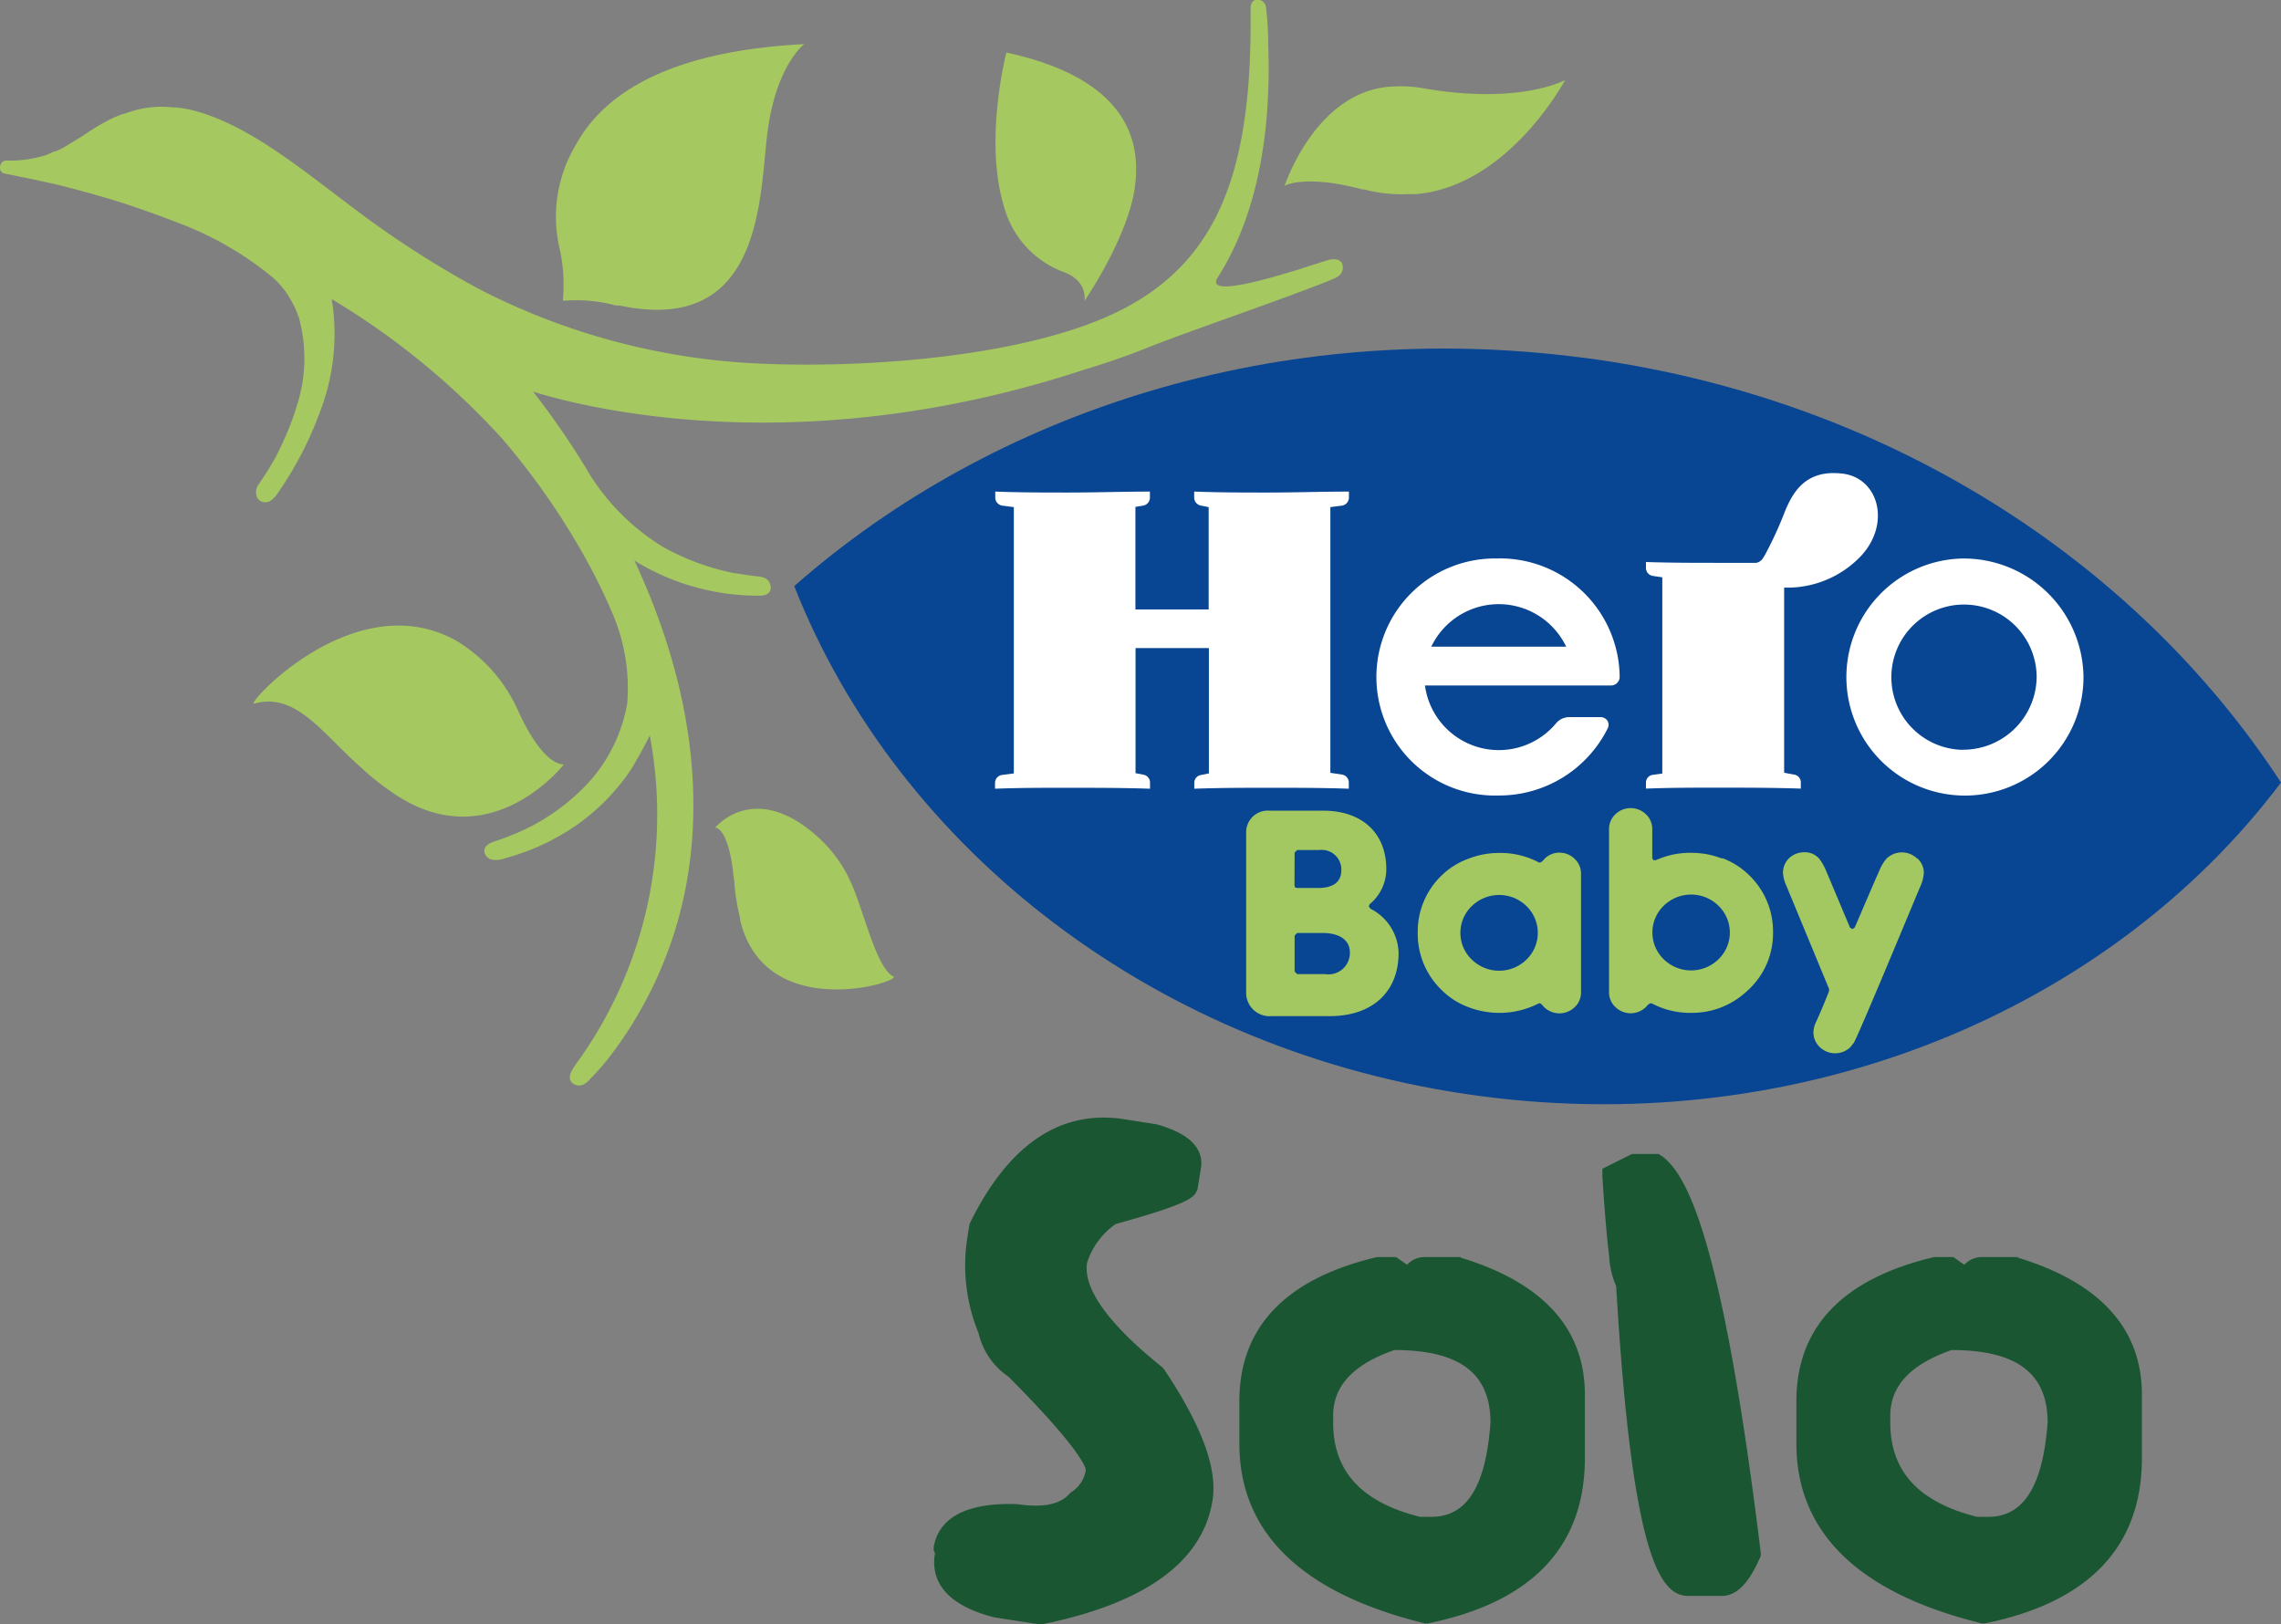 <svg xmlns="http://www.w3.org/2000/svg" viewBox="0 0 195.29 139.08"><rect x="0" y="0" width="195.29" height="139.08" fill="#808080" stroke="none"/><defs><style>.cls-1{fill:#a5c860;}.cls-2{fill:#084592;}.cls-3{fill:#a3c861;}.cls-4{fill:#fff;}.cls-5{fill:#1a5632;}</style></defs><title>logo-hero-solo</title><g id="Livello_2" data-name="Livello 2"><g id="Livello_1-2" data-name="Livello 1"><path class="cls-1" d="M116.75,16.25c-4.69-1.29-6.73-.46-6.78-.3,0,0,2.72-8.39,9.45-8.55a10.93,10.93,0,0,1,2.44.16C130.17,9,134,6.85,134,6.85s-4.83,9.1-12.78,9.77h-.12l-.56,0a12.44,12.44,0,0,1-3.81-.42m-44,59.08a11.64,11.64,0,0,0-2.62-3.54c-5.53-5.05-8.88-.87-8.88-.87s1-.17,1.52,3.62c0,.3.07.6.11.89a17.47,17.47,0,0,0,.51,3.25l0,.16C65.54,87.75,77.36,84,76.48,83.6c-1.51-.75-2.61-6-3.74-8.28M48.2,65.44c-.22,0-1.78-.08-3.82-4.54a13.31,13.31,0,0,0-5.24-6c-.21-.12-.42-.23-.63-.33l0,0c-8.6-4.18-17.68,6-16.73,5.67,3.58-1,5.83,2.58,9.14,5.48a21.12,21.12,0,0,0,2.8,2.22c8.23,5.59,14.51-2.44,14.51-2.44m0-39.75a13.23,13.23,0,0,1,4.52.41l.3,0c12.47,2.63,11.95-9.66,12.68-15,.78-5.66,3.13-7.38,3.13-7.38C57,4.38,51.6,8.19,49.3,12.4a12,12,0,0,0-1.43,8.7,14.2,14.2,0,0,1,.32,4.59m37.67-8.35.07.24A8.3,8.3,0,0,0,91,23.27c2.21.77,1.84,2.51,1.84,2.51C96.94,19.55,97.16,16,97.16,16h0c.62-4.32-1.08-9.36-11-11.5,0,0-1.8,7-.39,12.49,0,.11.06.2.08.31M64.71,51h.37c.1,0,1,0,.9-.81s-1-.82-1.14-.84c-.59-.07-1.15-.15-1.7-.25l-.16,0-.29-.06a21.09,21.09,0,0,1-5.8-2.14,19.13,19.13,0,0,1-6.73-6.83,68.26,68.26,0,0,0-4.51-6.53c4.89,1.5,23.19,6,47.12-1.87,1.27-.38,3.22-1,5.47-1.9s6-2.21,8.89-3.26h0c.83-.29,5.85-2.11,6.92-2.59.25-.11,1-.35.91-1.14s-1.1-.55-1.12-.55-1.29.4-2.53.8c-2.94.91-7.93,2.36-7.11.81h0c2.42-3.73,4.74-10,4.38-20,0-.82-.06-2.22-.16-2.93,0-.14,0-.85-.68-.93s-.67.68-.67.7,0,1.33,0,1.82c-.08,12.74-3.13,19.95-11,24S74,31.61,64.44,31.1A57.87,57.87,0,0,1,41,24.74a83.46,83.46,0,0,1-9.39-5.92c-5.22-3.83-9.93-8-15-9.35a10,10,0,0,0-1.61-.28h-.25a8.61,8.61,0,0,0-3.48.34l-.3.09-.38.14-.08,0c-.31.11-.64.25-1,.42a17.6,17.6,0,0,0-2.33,1.39l-.52.32-1,.61c-.16.1-.32.19-.49.27l-.32.15L4.56,13,4,13.26a10.33,10.33,0,0,1-3.38.49l-.21,0a.59.59,0,0,0-.39.44.51.51,0,0,0,.35.67s1.94.36,4.73,1c1.18.3,3,.77,5.09,1.42,1.55.5,3.31,1.11,5.19,1.85a28.17,28.17,0,0,1,8,4.65,7.91,7.91,0,0,1,1.2,1.37,11.27,11.27,0,0,1,.87,1.65c0,.12.09.24.13.36a13.17,13.17,0,0,1-.2,7.69,23.45,23.45,0,0,1-1,2.66v0c-.25.57-.51,1.11-.78,1.63-.42.75-.89,1.5-1.4,2.25a1.15,1.15,0,0,0-.17,1.24.77.77,0,0,0,.73.37c.24,0,.59-.15,1-.75a30.5,30.5,0,0,0,3.64-7,18.48,18.48,0,0,0,1-9.64,64.42,64.42,0,0,1,14.64,12A62.19,62.19,0,0,1,50.51,48.5q1.07,2,1.94,4.05a16.24,16.24,0,0,1,1.25,7.67,13.53,13.53,0,0,1-3.4,6.88,18.32,18.32,0,0,1-4.94,3.71A22.42,22.42,0,0,1,42.46,72l-.14.05-.19.07s-.92.32-.6,1a.82.82,0,0,0,.64.49,2.15,2.15,0,0,0,1.12-.14,20.47,20.47,0,0,0,3.6-1.36l.23-.12.2-.11a17.94,17.94,0,0,0,5.38-4.26l.49-.59.32-.41c.37-.51.7-1,1-1.57.47-.79.84-1.51,1.12-2.08a36.3,36.3,0,0,1-5.83,27.45h0s-.73,1-.82,1.21c0,0-.54.84.19,1.21s1.27-.37,1.39-.5A20.85,20.85,0,0,0,52,90.73a34.59,34.59,0,0,0,6.45-13.51C60,70.44,60.14,60.5,54.32,48a20.12,20.12,0,0,0,10.39,3"/><path class="cls-2" d="M135.51,30.63C109.65,27.22,85.12,35.12,68,50.18c8.83,22.46,31,40,58.78,43.67S180.7,86.38,195.29,67c-12.4-19-33.91-33-59.78-36.38"/><path class="cls-3" d="M147.43,73.51a7.12,7.12,0,0,0-2.66-.49,7,7,0,0,0-3,.63l-.09,0-.12,0-.1-.18V71a1.71,1.71,0,0,0-.54-1.28,1.88,1.88,0,0,0-2.62,0,1.72,1.72,0,0,0-.54,1.28V84.94a1.7,1.7,0,0,0,.54,1.28,1.87,1.87,0,0,0,2.62,0l.2-.22.18-.1.1,0a7,7,0,0,0,3.38.82,6.84,6.84,0,0,0,4.55-1.65,5.36,5.36,0,0,0,.41-.37,6.57,6.57,0,0,0,2.06-4.86,6.67,6.67,0,0,0-2-4.86,6.5,6.5,0,0,0-2.35-1.51m-.32,8.66a3.35,3.35,0,0,1-4.69,0,3.19,3.19,0,0,1,0-4.58,3.35,3.35,0,0,1,4.69,0,4.35,4.35,0,0,1,.37.43,3.18,3.18,0,0,1-.37,4.15m17-8.63a1.89,1.89,0,0,0-2.6,0,3.53,3.53,0,0,0-.65,1.1c-.3.64-1.63,3.76-1.63,3.76l-.46,1.06-.2.13-.2-.13-2-4.75a4.78,4.78,0,0,0-.62-1.13,1.62,1.62,0,0,0-1.27-.57,1.89,1.89,0,0,0-1.35.53,1.77,1.77,0,0,0-.5,1.25,3.26,3.26,0,0,0,.3,1.11l3.65,8.82v.16s-.37,1-1.1,2.63a2.11,2.11,0,0,0-.24.9,1.72,1.72,0,0,0,.54,1.28,1.89,1.89,0,0,0,2.63,0l.29-.37c.49-.85,5.44-12.81,5.67-13.34a3.26,3.26,0,0,0,.32-1.19,1.65,1.65,0,0,0-.54-1.24M133.55,73a1.79,1.79,0,0,0-1.31.53l-.2.22-.17.1-.1,0a7,7,0,0,0-3.38-.82,7.11,7.11,0,0,0-2.66.49A6.44,6.44,0,0,0,123.38,75a6.66,6.66,0,0,0-2,4.79v.13a6.67,6.67,0,0,0,2,4.8,6.38,6.38,0,0,0,2.31,1.5,7.4,7.4,0,0,0,6.07-.32l.1,0L132,86l.2.23a1.88,1.88,0,0,0,2.62,0,1.7,1.7,0,0,0,.54-1.28V74.82a1.7,1.7,0,0,0-.54-1.28,1.79,1.79,0,0,0-1.31-.53m-2.82,9.15a3.35,3.35,0,0,1-4.68,0,3.17,3.17,0,0,1,0-4.58,3.35,3.35,0,0,1,4.68,0,3.19,3.19,0,0,1,0,4.58m-13.38-4.39-.12-.17.08-.19a3.88,3.88,0,0,0,1.42-3c0-3.06-2.06-5-5.39-5h-4.61a1.85,1.85,0,0,0-2,1.87V85a2,2,0,0,0,2.17,2h5c3.63,0,5.88-2.07,5.88-5.4a4.35,4.35,0,0,0-2.46-3.82M110.84,73l.22-.22h1.88a1.68,1.68,0,0,1,1.9,1.71c0,1-.66,1.54-2,1.54h-1.74L110.9,76l-.07-.15Zm2.65,10.4h-2.43l-.22-.22V80.1l.22-.22h2.14c1.5,0,2.37.61,2.37,1.67a1.83,1.83,0,0,1-2.07,1.86"/><path class="cls-4" d="M128.31,47.82a10.15,10.15,0,1,0,0,20.29,10.38,10.38,0,0,0,9.32-5.72.68.68,0,0,0,0-.67.71.71,0,0,0-.59-.32h-2.68a1.47,1.47,0,0,0-1.12.51A6.38,6.38,0,0,1,122,58.69h15.93a.74.74,0,0,0,.74-.73,10.25,10.25,0,0,0-10.35-10.15m-5.78,7.56a6.4,6.4,0,0,1,11.55,0Z"/><path class="cls-4" d="M168,47.82A10.15,10.15,0,1,0,178.38,58,10.26,10.26,0,0,0,168,47.82m0,16.38A6.22,6.22,0,1,1,174.37,58,6.29,6.29,0,0,1,168,64.19"/><path class="cls-4" d="M102.24,42.09v.52a.7.7,0,0,0,.59.68l.65.13v8.76H97.21V43.4l.66-.11a.69.69,0,0,0,.58-.67v-.53c-2.33,0-4.61.08-6.89.08s-4.14,0-6.35-.08v.52a.7.7,0,0,0,.59.68l1,.13V66.22l-1,.13a.69.69,0,0,0-.61.68v.5c2.13-.08,4-.08,6.27-.08s4.61,0,7,.08V67a.68.68,0,0,0-.56-.67l-.68-.13V55.49h6.28V66.22l-.64.13a.68.68,0,0,0-.61.68v.5c2.29-.08,4.23-.08,6.56-.08s4.34,0,6.67.08V67a.69.69,0,0,0-.58-.68l-1-.15V43.42l1-.13a.7.7,0,0,0,.59-.68v-.52c-2.44,0-4.54.08-6.87.08s-4.19,0-6.35-.08"/><path class="cls-4" d="M153.58,66.32l-.83-.16V50.31a8.69,8.69,0,0,0,6.63-2.76c2.52-2.78,1.43-6.64-1.64-7s-4.2,1.47-4.93,3.26a32.18,32.18,0,0,1-1.62,3.55,4,4,0,0,1-.34.55.9.9,0,0,1-.48.28c-1,0-2.07,0-3.11,0-2.24,0-4.14,0-6.34-.07v.51a.69.69,0,0,0,.59.68l.81.12v16.8l-.8.11a.67.67,0,0,0-.6.68v.5c2.12-.08,4-.08,6.26-.08s4.62,0,7,.08V67a.68.68,0,0,0-.57-.68"/><path class="cls-5" d="M99.54,117.09l-.12-.1c-4.5-3.61-6.7-6.67-6.35-8.87a6.44,6.44,0,0,1,2.45-3.32c6.45-1.77,6.71-2.33,6.94-2.83l.06-.12.3-1.84c.19-1.19-.32-2.8-3.82-3.75l-2.8-.44C90.77,95,86.35,98,83.06,104.69l-.06.13-.22,1.42a15.24,15.24,0,0,0,1,7.9,6.18,6.18,0,0,0,2.56,3.73c6.28,6.31,6.61,7.8,6.62,8a2.73,2.73,0,0,1-1.23,1.88l-.1.07-.08.09c-.79.91-2.3,1.2-4.49.87h-.12c-5.26-.15-6.71,1.92-7,3.69l0,.26.1.24a.14.14,0,0,1,0,.09c-.29,1.81.36,4.22,5.1,5.42l3.86.6.18,0c8.86-1.79,13.79-5.36,14.63-10.61.44-2.72-.91-6.38-4.13-11.21Z"/><path class="cls-5" d="M125.06,107.63l-.14,0H122a2,2,0,0,0-1.53.66l-.94-.66H118l-.11,0c-7.82,1.85-11.78,6-11.78,12.34v3.63c0,7.58,5.27,12.74,15.66,15.34l.22.06.23,0c8.94-1.81,13.47-6.58,13.47-14.16v-5.43c0-5.65-3.58-9.59-10.63-11.73m-2.5,22.19h-1c-5-1.26-7.42-3.9-7.42-8.06v-.6c0-2.54,1.71-4.39,5.24-5.62,5.6,0,8.21,2,8.23,6.19-.39,5.44-2,8.09-5.06,8.09"/><path class="cls-5" d="M142.29,99,142,98.8h-2.27l-2.54,1.27,0,.64c.19,3,.39,5.33.58,6.85a7.29,7.29,0,0,0,.6,2.56c1.37,23.3,3.78,26.52,6.18,26.52h2.88c1.6,0,2.6-1.82,3.21-3.18l.11-.24,0-.26c-3.35-27.48-6.45-32.54-8.5-34"/><path class="cls-5" d="M172.76,107.63l-.15,0h-2.9a2,2,0,0,0-1.53.66l-.94-.66H165.7l-.11,0c-7.83,1.85-11.79,6-11.79,12.34v3.63c0,7.58,5.27,12.74,15.66,15.34l.22.06.23,0c8.94-1.81,13.47-6.58,13.47-14.16v-5.43c0-5.65-3.58-9.59-10.62-11.73m-2.5,22.19h-1c-5-1.26-7.42-3.9-7.42-8.06v-.6c0-2.54,1.71-4.38,5.24-5.62,5.6,0,8.22,2,8.23,6.19-.4,5.44-2.05,8.09-5.07,8.09"/></g></g></svg>